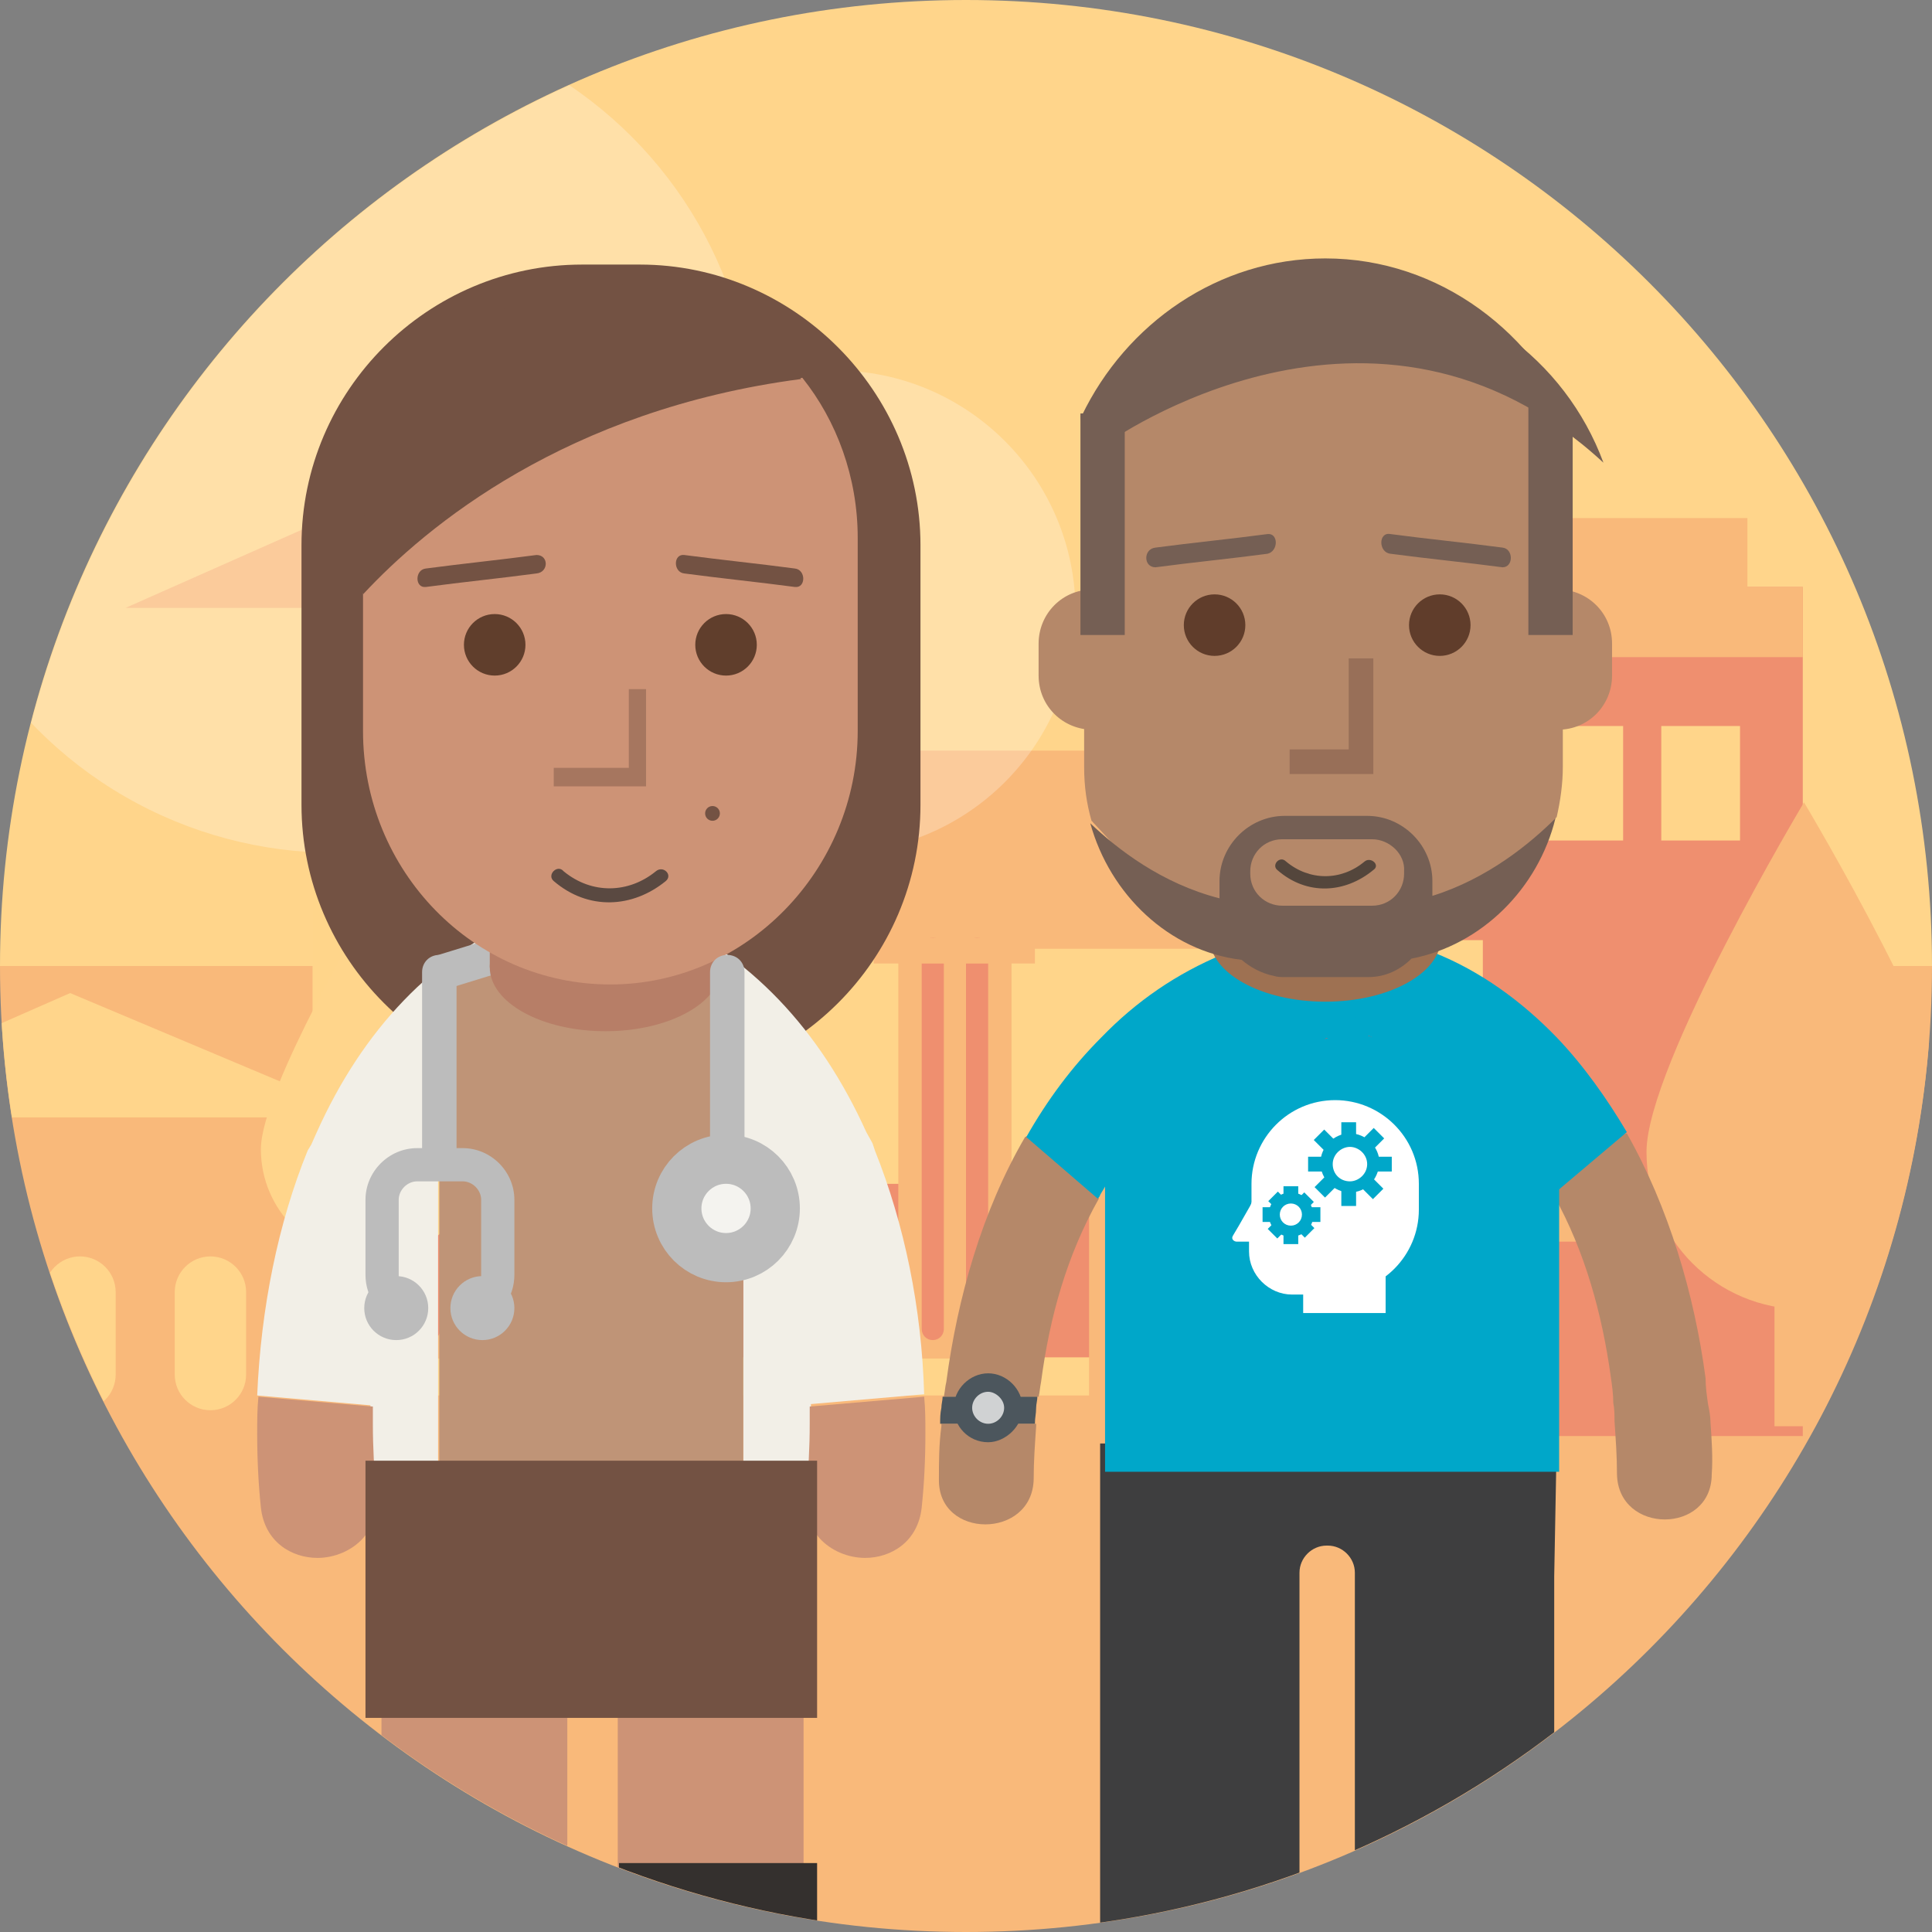 <?xml version="1.0" encoding="utf-8"?>
<!-- Generator: Adobe Illustrator 19.2.0, SVG Export Plug-In . SVG Version: 6.00 Build 0)  -->
<svg version="1.1" id="Layer_1" xmlns="http://www.w3.org/2000/svg" xmlns:xlink="http://www.w3.org/1999/xlink" x="0px" y="0px"
	 width="157px" height="157px" viewBox="0 0 157 157" style="enable-background:new 0 0 157 157;" xml:space="preserve">
<rect x="0" y="0" width="157" height="157" fill="#808080" stroke="none"/>
<style type="text/css">
	.st0{fill:#FFD58B;}
	.st1{fill:#F9B97A;}
	.st2{clip-path:url(#SVGID_2_);fill:#EF8F6F;}
	.st3{clip-path:url(#SVGID_4_);fill:#EF8F6F;}
	.st4{clip-path:url(#SVGID_6_);fill:#F9B97A;}
	.st5{clip-path:url(#SVGID_8_);fill:#FFD58A;}
	.st6{clip-path:url(#SVGID_10_);fill:#FFD58A;}
	.st7{clip-path:url(#SVGID_12_);fill:#FFD58A;}
	.st8{clip-path:url(#SVGID_14_);fill:#F9B97A;}
	.st9{clip-path:url(#SVGID_16_);fill:#F9B97A;}
	.st10{clip-path:url(#SVGID_18_);fill:#F9B97A;}
	.st11{clip-path:url(#SVGID_20_);fill:#FFD58A;}
	.st12{clip-path:url(#SVGID_24_);fill:#F9B97A;}
	.st13{clip-path:url(#SVGID_26_);fill:#F9B97A;}
	.st14{clip-path:url(#SVGID_28_);fill:#EF8F6F;}
	.st15{clip-path:url(#SVGID_30_);fill:#F9B97A;}
	.st16{clip-path:url(#SVGID_32_);}
	.st17{fill:#EF8F6F;}
	.st18{clip-path:url(#SVGID_34_);fill:#F9B97A;}
	.st19{clip-path:url(#SVGID_36_);}
	.st20{clip-path:url(#SVGID_38_);fill:#F9B97A;}
	.st21{clip-path:url(#SVGID_40_);fill:#F9B97A;}
	.st22{clip-path:url(#SVGID_42_);}
	.st23{clip-path:url(#SVGID_44_);fill:#F9B97A;}
	.st24{clip-path:url(#SVGID_46_);fill:#F9B97A;}
	.st25{clip-path:url(#SVGID_48_);fill:#FFD58B;}
	.st26{clip-path:url(#SVGID_50_);fill:#FFD58B;}
	.st27{clip-path:url(#SVGID_52_);fill:#FFD58B;}
	.st28{clip-path:url(#SVGID_54_);}
	.st29{clip-path:url(#SVGID_56_);fill:#FFD58B;}
	.st30{clip-path:url(#SVGID_58_);fill:#F9B97A;}
	.st31{clip-path:url(#SVGID_60_);}
	.st32{opacity:0.25;clip-path:url(#SVGID_62_);}
	.st33{fill:#FFFFFF;}
	.st34{opacity:0.25;clip-path:url(#SVGID_64_);fill:#216CAA;enable-background:new    ;}
	.st35{clip-path:url(#SVGID_66_);fill:#735243;}
	.st36{clip-path:url(#SVGID_68_);}
	.st37{fill:#F2EFE7;}
	.st38{fill:#CD9376;}
	.st39{clip-path:url(#SVGID_70_);fill:#BF9477;}
	.st40{clip-path:url(#SVGID_72_);fill:#BCBCBC;}
	.st41{clip-path:url(#SVGID_74_);}
	.st42{clip-path:url(#SVGID_76_);}
	.st43{fill:#34302E;}
	.st44{clip-path:url(#SVGID_78_);}
	.st45{clip-path:url(#SVGID_80_);fill:#735243;}
	.st46{clip-path:url(#SVGID_82_);}
	.st47{fill:#B77E67;}
	.st48{clip-path:url(#SVGID_84_);}
	.st49{fill:#E1865C;}
	.st50{clip-path:url(#SVGID_86_);}
	.st51{fill:#735243;}
	.st52{fill:#603E2C;}
	.st53{opacity:0.75;}
	.st54{fill:#34302F;}
	.st55{opacity:0.44;}
	.st56{clip-path:url(#SVGID_88_);fill:#F4F3EF;stroke:#BCBCBC;stroke-width:4;stroke-miterlimit:10;}
	.st57{clip-path:url(#SVGID_90_);fill:#BCBCBC;}
	.st58{clip-path:url(#SVGID_92_);}
	.st59{fill:#BCBCBC;}
	.st60{clip-path:url(#SVGID_94_);fill:#BCBCBC;}
	.st61{clip-path:url(#SVGID_96_);}
	.st62{fill:#B58869;}
	.st63{fill:#3E3E3F;}
	.st64{fill:#F1E8E5;}
	.st65{fill:#DFD0CC;}
	.st66{fill:#00A7C9;}
	.st67{fill:#4C565D;}
	.st68{fill:#D0D2D3;}
	.st69{fill:#B16871;}
	.st70{fill:#9E7152;}
	.st71{fill:#603D2B;}
	.st72{fill:#755F54;}
	.st73{opacity:0.44;fill:none;stroke:#725142;stroke-width:2;stroke-miterlimit:10;enable-background:new    ;}
	.st74{fill:#C6A48B;}
</style>
<g>
	<g>
		<g>
			<path class="st0" d="M78.5,0C121.9,0,157,35.1,157,78.5H0C0,35.1,35.1,0,78.5,0z"/>
			<path class="st1" d="M78.5,157C35.1,157,0,121.9,0,78.5h157C157,121.9,121.9,157,78.5,157z"/>
		</g>
		<g>
			<g>
				<g>
					<defs>
						<circle id="SVGID_1_" cx="-123.9" cy="90.4" r="78.5"/>
					</defs>
					<clipPath id="SVGID_2_">
						<use xlink:href="#SVGID_1_"  style="overflow:visible;"/>
					</clipPath>
					<rect x="-28.1" y="72.7" class="st2" width="10.8" height="23.6"/>
				</g>
			</g>
			<g>
				<g>
					<defs>
						<circle id="SVGID_3_" cx="168" cy="86" r="78.5"/>
					</defs>
					<clipPath id="SVGID_4_">
						<use xlink:href="#SVGID_3_"  style="overflow:visible;"/>
					</clipPath>
					<rect x="99.9" y="47.7" class="st3" width="46.6" height="69"/>
				</g>
			</g>
			<g>
				<g>
					<defs>
						<circle id="SVGID_5_" cx="168" cy="22.7" r="78.5"/>
					</defs>
					<clipPath id="SVGID_6_">
						<use xlink:href="#SVGID_5_"  style="overflow:visible;"/>
					</clipPath>
					<rect x="99.9" y="47.7" class="st4" width="46.6" height="5.7"/>
				</g>
			</g>
			<g>
				<g>
					<defs>
						<circle id="SVGID_7_" cx="198" cy="48.8" r="78.5"/>
					</defs>
					<clipPath id="SVGID_8_">
						<use xlink:href="#SVGID_7_"  style="overflow:visible;"/>
					</clipPath>
					<rect x="135" y="59" class="st5" width="6.4" height="9.3"/>
				</g>
			</g>
			<g>
				<g>
					<defs>
						<circle id="SVGID_9_" cx="178.9" cy="48.8" r="78.5"/>
					</defs>
					<clipPath id="SVGID_10_">
						<use xlink:href="#SVGID_9_"  style="overflow:visible;"/>
					</clipPath>
					<rect x="125.5" y="59" class="st6" width="6.4" height="9.3"/>
				</g>
			</g>
			<g>
				<g>
					<defs>
						<circle id="SVGID_11_" cx="156.1" cy="83.5" r="78.5"/>
					</defs>
					<clipPath id="SVGID_12_">
						<use xlink:href="#SVGID_11_"  style="overflow:visible;"/>
					</clipPath>
					<rect x="114.1" y="76.4" class="st7" width="6.4" height="9.3"/>
				</g>
			</g>
			<g>
				<g>
					<defs>
						<circle id="SVGID_13_" cx="137" cy="83.5" r="78.5"/>
					</defs>
					<clipPath id="SVGID_14_">
						<use xlink:href="#SVGID_13_"  style="overflow:visible;"/>
					</clipPath>
					<rect x="104.6" y="76.4" class="st8" width="6.4" height="9.3"/>
				</g>
			</g>
			<g>
				<g>
					<defs>
						<circle id="SVGID_15_" cx="178.9" cy="114" r="78.5"/>
					</defs>
					<clipPath id="SVGID_16_">
						<use xlink:href="#SVGID_15_"  style="overflow:visible;"/>
					</clipPath>
					<rect x="125.5" y="91.6" class="st9" width="6.4" height="9.3"/>
				</g>
			</g>
			<g>
				<g>
					<defs>
						<circle id="SVGID_17_" cx="168" cy="11.4" r="78.5"/>
					</defs>
					<clipPath id="SVGID_18_">
						<use xlink:href="#SVGID_17_"  style="overflow:visible;"/>
					</clipPath>
					<rect x="104.6" y="42.1" class="st10" width="37.4" height="5.7"/>
				</g>
			</g>
			<g>
				<g>
					<defs>
						<circle id="SVGID_19_" cx="48.1" cy="106.9" r="78.5"/>
					</defs>
					<clipPath id="SVGID_20_">
						<use xlink:href="#SVGID_19_"  style="overflow:visible;"/>
					</clipPath>
					<rect x="25.4" y="72.1" class="st11" width="75.8" height="41.3"/>
				</g>
			</g>
			<g>
				<g>
					<defs>
						<circle id="SVGID_21_" cx="-34.7" cy="121.2" r="78.5"/>
					</defs>
					<clipPath id="SVGID_22_">
						<use xlink:href="#SVGID_21_"  style="overflow:visible;"/>
					</clipPath>
				</g>
			</g>
			<g>
				<g>
					<defs>
						<circle id="SVGID_23_" cx="52.9" cy="65.3" r="78.5"/>
					</defs>
					<clipPath id="SVGID_24_">
						<use xlink:href="#SVGID_23_"  style="overflow:visible;"/>
					</clipPath>
					<rect x="30.2" y="66.6" class="st12" width="71.1" height="10.5"/>
				</g>
			</g>
			<g>
				<g>
					<defs>
						<circle id="SVGID_25_" cx="51.9" cy="49.2" r="78.5"/>
					</defs>
					<clipPath id="SVGID_26_">
						<use xlink:href="#SVGID_25_"  style="overflow:visible;"/>
					</clipPath>
					<rect x="34.8" y="61" class="st13" width="60.9" height="5.7"/>
				</g>
			</g>
			<g>
				<g>
					<defs>
						<circle id="SVGID_27_" cx="63.5" cy="128.1" r="78.5"/>
					</defs>
					<clipPath id="SVGID_28_">
						<use xlink:href="#SVGID_27_"  style="overflow:visible;"/>
					</clipPath>
					<rect x="34" y="96.2" class="st14" width="74" height="14.1"/>
				</g>
			</g>
			<g>
				<g>
					<defs>
						<circle id="SVGID_29_" cx="-5.1" cy="103.9" r="78.5"/>
					</defs>
					<clipPath id="SVGID_30_">
						<use xlink:href="#SVGID_29_"  style="overflow:visible;"/>
					</clipPath>
					<rect x="32.1" y="72.1" class="st15" width="9.2" height="38.3"/>
				</g>
			</g>
			<g>
				<g>
					<defs>
						<circle id="SVGID_31_" cx="78.5" cy="78.5" r="78.5"/>
					</defs>
					<clipPath id="SVGID_32_">
						<use xlink:href="#SVGID_31_"  style="overflow:visible;"/>
					</clipPath>
					<g class="st16">
						<path class="st17" d="M34.9,108.9L34.9,108.9c-0.5,0-0.9-0.4-0.9-0.9V77.1c0-0.5,0.4-0.9,0.9-0.9l0,0c0.5,0,0.9,0.4,0.9,0.9
							V108C35.8,108.5,35.4,108.9,34.9,108.9z"/>
						<path class="st17" d="M38.5,108.9L38.5,108.9c-0.5,0-0.9-0.4-0.9-0.9V77.1c0-0.5,0.4-0.9,0.9-0.9l0,0c0.5,0,0.9,0.4,0.9,0.9
							V108C39.4,108.5,39,108.9,38.5,108.9z"/>
					</g>
				</g>
			</g>
			<g>
				<g>
					<defs>
						<circle id="SVGID_33_" cx="-5.1" cy="76" r="78.5"/>
					</defs>
					<clipPath id="SVGID_34_">
						<use xlink:href="#SVGID_33_"  style="overflow:visible;"/>
					</clipPath>
					<rect x="30.2" y="76.2" class="st18" width="13.1" height="2.1"/>
				</g>
			</g>
			<g>
				<g>
					<defs>
						<circle id="SVGID_35_" cx="78.5" cy="78.5" r="78.5"/>
					</defs>
					<clipPath id="SVGID_36_">
						<use xlink:href="#SVGID_35_"  style="overflow:visible;"/>
					</clipPath>
					<g class="st19">
						<path class="st17" d="M55.5,108.9L55.5,108.9c-0.5,0-0.9-0.4-0.9-0.9V77.1c0-0.5,0.4-0.9,0.9-0.9l0,0c0.5,0,0.9,0.4,0.9,0.9
							V108C56.4,108.5,56,108.9,55.5,108.9z"/>
						<path class="st17" d="M59.1,108.9L59.1,108.9c-0.5,0-0.9-0.4-0.9-0.9V77.1c0-0.5,0.4-0.9,0.9-0.9l0,0c0.5,0,0.9,0.4,0.9,0.9
							V108C60,108.5,59.6,108.9,59.1,108.9z"/>
					</g>
				</g>
			</g>
			<g>
				<g>
					<defs>
						<circle id="SVGID_37_" cx="36.1" cy="76" r="78.5"/>
					</defs>
					<clipPath id="SVGID_38_">
						<use xlink:href="#SVGID_37_"  style="overflow:visible;"/>
					</clipPath>
					<rect x="50.8" y="76.2" class="st20" width="13.1" height="2.1"/>
				</g>
			</g>
			<g>
				<g>
					<defs>
						<circle id="SVGID_39_" cx="76.7" cy="103.9" r="78.5"/>
					</defs>
					<clipPath id="SVGID_40_">
						<use xlink:href="#SVGID_39_"  style="overflow:visible;"/>
					</clipPath>
					<rect x="73" y="72.1" class="st21" width="9.2" height="38.3"/>
				</g>
			</g>
			<g>
				<g>
					<defs>
						<circle id="SVGID_41_" cx="78.5" cy="78.5" r="78.5"/>
					</defs>
					<clipPath id="SVGID_42_">
						<use xlink:href="#SVGID_41_"  style="overflow:visible;"/>
					</clipPath>
					<g class="st22">
						<path class="st17" d="M75.8,108.9L75.8,108.9c-0.5,0-0.9-0.4-0.9-0.9V77.1c0-0.5,0.4-0.9,0.9-0.9l0,0c0.5,0,0.9,0.4,0.9,0.9
							V108C76.7,108.5,76.3,108.9,75.8,108.9z"/>
						<path class="st17" d="M79.4,108.9L79.4,108.9c-0.5,0-0.9-0.4-0.9-0.9V77.1c0-0.5,0.4-0.9,0.9-0.9l0,0c0.5,0,0.9,0.4,0.9,0.9
							V108C80.3,108.5,79.9,108.9,79.4,108.9z"/>
					</g>
				</g>
			</g>
			<g>
				<g>
					<defs>
						<circle id="SVGID_43_" cx="76.7" cy="76" r="78.5"/>
					</defs>
					<clipPath id="SVGID_44_">
						<use xlink:href="#SVGID_43_"  style="overflow:visible;"/>
					</clipPath>
					<rect x="71" y="76.2" class="st23" width="13.1" height="2.1"/>
				</g>
			</g>
			<g>
				<g>
					<defs>
						<circle id="SVGID_45_" cx="78.5" cy="78.5" r="78.5"/>
					</defs>
					<clipPath id="SVGID_46_">
						<use xlink:href="#SVGID_45_"  style="overflow:visible;"/>
					</clipPath>
					<path class="st24" d="M91.4,116.7L91.4,116.7c1.6,0,2.9-1.3,2.9-2.9V93.1c0-1.6-1.3-2.9-2.9-2.9l0,0c-1.6,0-2.9,1.3-2.9,2.9
						v20.7C88.5,115.3,89.8,116.7,91.4,116.7z"/>
				</g>
			</g>
			<g>
				<g>
					<defs>
						<circle id="SVGID_47_" cx="78.5" cy="78.5" r="78.5"/>
					</defs>
					<clipPath id="SVGID_48_">
						<use xlink:href="#SVGID_47_"  style="overflow:visible;"/>
					</clipPath>
					<path class="st25" d="M17.1,114.6L17.1,114.6c1.6,0,2.9-1.3,2.9-2.9V105c0-1.6-1.3-2.9-2.9-2.9l0,0c-1.6,0-2.9,1.3-2.9,2.9v6.7
						C14.2,113.3,15.5,114.6,17.1,114.6z"/>
				</g>
			</g>
			<g>
				<g>
					<defs>
						<circle id="SVGID_49_" cx="78.5" cy="78.5" r="78.5"/>
					</defs>
					<clipPath id="SVGID_50_">
						<use xlink:href="#SVGID_49_"  style="overflow:visible;"/>
					</clipPath>
					<path class="st26" d="M6.5,114.6L6.5,114.6c1.6,0,2.9-1.3,2.9-2.9V105c0-1.6-1.3-2.9-2.9-2.9l0,0c-1.6,0-2.9,1.3-2.9,2.9v6.7
						C3.6,113.3,4.9,114.6,6.5,114.6z"/>
				</g>
			</g>
			<g>
				<g>
					<defs>
						<circle id="SVGID_51_" cx="78.5" cy="78.5" r="78.5"/>
					</defs>
					<clipPath id="SVGID_52_">
						<use xlink:href="#SVGID_51_"  style="overflow:visible;"/>
					</clipPath>
					<path class="st27" d="M-3.5,114.6L-3.5,114.6c1.6,0,2.9-1.3,2.9-2.9V105c0-1.6-1.3-2.9-2.9-2.9l0,0c-1.6,0-2.9,1.3-2.9,2.9v6.7
						C-6.4,113.3-5.1,114.6-3.5,114.6z"/>
				</g>
			</g>
			<g>
				<g>
					<defs>
						<circle id="SVGID_53_" cx="78.5" cy="78.5" r="78.5"/>
					</defs>
					<clipPath id="SVGID_54_">
						<use xlink:href="#SVGID_53_"  style="overflow:visible;"/>
					</clipPath>
					<g class="st28">
						<path class="st1" d="M146.6,65.2c0,0,12.8,21.4,12.8,28.4c0,7.1-5.7,12.8-12.8,12.8s-12.8-5.7-12.8-12.8
							C133.8,86.6,146.6,65.2,146.6,65.2z"/>
						<rect x="144.2" y="95" class="st1" width="4.5" height="20.9"/>
					</g>
				</g>
			</g>
			<g>
				<g>
					<defs>
						<circle id="SVGID_55_" cx="78.5" cy="78.5" r="78.5"/>
					</defs>
					<clipPath id="SVGID_56_">
						<use xlink:href="#SVGID_55_"  style="overflow:visible;"/>
					</clipPath>
					<polygon class="st29" points="29.7,90.8 5.7,80.7 -17.3,90.8 					"/>
				</g>
			</g>
			<g>
				<g>
					<defs>
						<circle id="SVGID_57_" cx="78.5" cy="78.5" r="78.5"/>
					</defs>
					<clipPath id="SVGID_58_">
						<use xlink:href="#SVGID_57_"  style="overflow:visible;"/>
					</clipPath>
					<polygon class="st30" points="49.8,49.4 29.6,40.8 10.2,49.4 					"/>
				</g>
			</g>
			<g>
				<g>
					<defs>
						<circle id="SVGID_59_" cx="78.5" cy="78.5" r="78.5"/>
					</defs>
					<clipPath id="SVGID_60_">
						<use xlink:href="#SVGID_59_"  style="overflow:visible;"/>
					</clipPath>
					<g class="st31">
						<path class="st0" d="M30.1,73.6c0,0,8.9,14.9,8.9,19.8c0,4.9-4,8.9-8.9,8.9s-8.9-4-8.9-8.9C21.2,88.5,30.1,73.6,30.1,73.6z"/>
						<rect x="28.5" y="94.4" class="st0" width="3.1" height="14.6"/>
					</g>
				</g>
			</g>
		</g>
		<g>
			<g>
				<g>
					<defs>
						<circle id="SVGID_61_" cx="78.5" cy="78.5" r="78.5"/>
					</defs>
					<clipPath id="SVGID_62_">
						<use xlink:href="#SVGID_61_"  style="overflow:visible;"/>
					</clipPath>
					<g class="st32">
						<circle class="st33" cx="27.2" cy="35.2" r="34.1"/>
						<circle class="st33" cx="67.8" cy="49.7" r="19.6"/>
						<rect x="27.2" y="47.2" class="st33" width="37.1" height="22.1"/>
					</g>
				</g>
			</g>
		</g>
	</g>
	<g>
		<g>
			<g>
				<defs>
					<circle id="SVGID_63_" cx="78.5" cy="78.5" r="78.5"/>
				</defs>
				<clipPath id="SVGID_64_">
					<use xlink:href="#SVGID_63_"  style="overflow:visible;"/>
				</clipPath>
				<path class="st34" d="M104,161.8c-9.3,0-17.8,0.6-24.2,1.7c-5.2-2.5-18.5-4.2-34-4.2c-20.1,0-36.4,2.9-36.4,6.6
					s16.3,6.6,36.4,6.6c9.3,0,17.8-0.6,24.2-1.7c5.2,2.5,18.5,4.2,34,4.2c20.1,0,36.4-2.9,36.4-6.6S124.1,161.8,104,161.8z"/>
			</g>
		</g>
		<g>
			<g>
				<defs>
					<circle id="SVGID_65_" cx="78.5" cy="78.5" r="78.5"/>
				</defs>
				<clipPath id="SVGID_66_">
					<use xlink:href="#SVGID_65_"  style="overflow:visible;"/>
				</clipPath>
				<path class="st35" d="M52,21.5h-4.7c-12.5,0-22.8,10.2-22.8,22.8v21.1c0,12.5,10.2,22.8,22.8,22.8H52
					c12.5,0,22.8-10.2,22.8-22.8V44.3C74.8,31.8,64.5,21.5,52,21.5z"/>
			</g>
		</g>
		<g>
			<g>
				<defs>
					<circle id="SVGID_67_" cx="78.5" cy="78.5" r="78.5"/>
				</defs>
				<clipPath id="SVGID_68_">
					<use xlink:href="#SVGID_67_"  style="overflow:visible;"/>
				</clipPath>
				<g class="st36">
					<path class="st37" d="M49,79.9c0.2-0.8,0.1-1.6-0.1-2.4c-0.6-2.3-2.6-3.8-4.8-3.5c-0.5,0.1-1,0.2-1.4,0.4
						c-7.5,3.3-13.2,9.2-17,17.7l0,0L25.3,93l0,0L25,93.5l0,0c-2.4,5.9-3.8,12.8-4.1,19.9l9.2,0.8v5.3v2.9h5.5v-2.9V93.4
						c0.6-1,1.3-2,2-2.9c1.7-2.2,3.7-4.1,6.1-5.8c0.2-0.1,0.6-0.4,1-0.7c0.5-0.3,0.7-0.5,0.8-0.5c0.2-0.1,0.4-0.2,0.6-0.3
						c1.4-0.6,2.2-1.7,2.6-2.8l0.9-0.8L49,79.9z"/>
					<path class="st37" d="M71.1,93.5L71.1,93.5l-0.2-0.6l0,0L70.4,92l0,0c-3.8-8.4-9.5-14.4-17-17.7c-0.5-0.2-1-0.3-1.4-0.4
						c-2.2-0.2-4.1,1.2-4.8,3.5C47,78.1,47,79,47.1,79.8l-0.7-0.4l0.9,0.8c0.4,1.1,1.2,2.2,2.6,2.8c0.2,0.1,0.4,0.2,0.6,0.3
						c0.1,0.1,0.3,0.2,0.8,0.5c0.4,0.3,0.9,0.5,1,0.7c2.4,1.7,4.4,3.7,6.1,5.8c0.7,0.9,1.4,1.9,2,2.9v29.1h5.5v-8.2l9.2-0.8
						C74.9,106.3,73.5,99.5,71.1,93.5z"/>
					<path class="st38" d="M75.2,116.5c0,2.1-0.1,4.1-0.3,6c-0.3,2.8-2.5,4.1-4.6,4.1c-1.4,0-2.8-0.6-3.7-1.6
						c-0.8-0.9-1.2-2.2-1.1-3.5c0.2-2,0.3-3.9,0.3-5.8c0-0.5,0-0.9,0-1.4l9.3-0.8C75.2,114.5,75.2,115.5,75.2,116.5z"/>
					<path class="st38" d="M20.9,116.5c0,2.1,0.1,4.1,0.3,6c0.3,2.8,2.5,4.1,4.6,4.1c1.4,0,2.8-0.6,3.7-1.6c0.8-0.9,1.2-2.2,1.1-3.5
						c-0.2-2-0.3-3.9-0.3-5.8c0-0.5,0-0.9,0-1.4l-9.3-0.8C20.9,114.5,20.9,115.5,20.9,116.5z"/>
				</g>
			</g>
		</g>
		<g>
			<g>
				<defs>
					<circle id="SVGID_69_" cx="78.5" cy="78.5" r="78.5"/>
				</defs>
				<clipPath id="SVGID_70_">
					<use xlink:href="#SVGID_69_"  style="overflow:visible;"/>
				</clipPath>
				<path class="st39" d="M53.6,78.2H42.5c-2.5,0-4.8,1-6.8,2.6v38.7h24.7V80.9C58.4,79.2,56.1,78.2,53.6,78.2z"/>
			</g>
		</g>
		<g>
			<g>
				<defs>
					<circle id="SVGID_71_" cx="78.5" cy="78.5" r="78.5"/>
				</defs>
				<clipPath id="SVGID_72_">
					<use xlink:href="#SVGID_71_"  style="overflow:visible;"/>
				</clipPath>
				<path class="st40" d="M41,77.4L41,77.4c0.2,0.8-0.2,1.6-0.9,1.8l-3.9,1.2c-0.8,0.2-1.6-0.2-1.8-0.9l0,0
					c-0.2-0.8,0.2-1.6,0.9-1.8l3.9-1.2C39.9,76.2,40.7,76.6,41,77.4z"/>
			</g>
		</g>
		<g>
			<g>
				<defs>
					<circle id="SVGID_73_" cx="78.5" cy="78.5" r="78.5"/>
				</defs>
				<clipPath id="SVGID_74_">
					<use xlink:href="#SVGID_73_"  style="overflow:visible;"/>
				</clipPath>
				<g class="st41">
					<g>
						<path class="st38" d="M31,128.3v10v0.2v13.8h8.7h6.4V138c0-1.1,0.9-2,2-2h0.1c1.1,0,2,0.9,2,2v14.2h15.1v-13.8v-0.2v-10H31
							V128.3z"/>
					</g>
				</g>
			</g>
		</g>
		<g>
			<g>
				<defs>
					<circle id="SVGID_75_" cx="78.5" cy="78.5" r="78.5"/>
				</defs>
				<clipPath id="SVGID_76_">
					<use xlink:href="#SVGID_75_"  style="overflow:visible;"/>
				</clipPath>
				<g class="st42">
					<path class="st43" d="M30.1,159c-4.4,2.1-7.1,4.8-7.2,4.9h-0.1l0.1,1.6l16.3-1.4v1.3h6.9v-1.9v-0.1v-1.1v-0.5v-2v-3.5v-4.9h-16
						C30.1,151.4,30.1,159,30.1,159z"/>
				</g>
			</g>
		</g>
		<g>
			<g>
				<defs>
					<circle id="SVGID_77_" cx="78.5" cy="78.5" r="78.5"/>
				</defs>
				<clipPath id="SVGID_78_">
					<use xlink:href="#SVGID_77_"  style="overflow:visible;"/>
				</clipPath>
				<g class="st44">
					<path class="st43" d="M73.6,163.8c-0.1-0.1-2.8-2.8-7.2-4.9v-7.5H50.3v4.9v3.5v2v0.5v1.1v0.1v1.9h6.9V164l16.3,1.4L73.6,163.8
						L73.6,163.8z"/>
				</g>
			</g>
		</g>
		<g>
			<g>
				<defs>
					<circle id="SVGID_79_" cx="78.5" cy="78.5" r="78.5"/>
				</defs>
				<clipPath id="SVGID_80_">
					<use xlink:href="#SVGID_79_"  style="overflow:visible;"/>
				</clipPath>
				<rect x="29.7" y="118.7" class="st45" width="36.7" height="20.9"/>
			</g>
		</g>
		<g>
			<g>
				<defs>
					<circle id="SVGID_81_" cx="78.5" cy="78.5" r="78.5"/>
				</defs>
				<clipPath id="SVGID_82_">
					<use xlink:href="#SVGID_81_"  style="overflow:visible;"/>
				</clipPath>
				<g class="st46">
					<g>
						<ellipse class="st47" cx="49.2" cy="78.6" rx="9.4" ry="5.2"/>
					</g>
					<rect x="39.8" y="65.3" class="st47" width="18.8" height="13.3"/>
				</g>
			</g>
		</g>
		<g>
			<g>
				<defs>
					<circle id="SVGID_83_" cx="78.5" cy="78.5" r="78.5"/>
				</defs>
				<clipPath id="SVGID_84_">
					<use xlink:href="#SVGID_83_"  style="overflow:visible;"/>
				</clipPath>
				<g class="st48">
					<path class="st49" d="M48.8,76.7c0.1-0.1,0.2-0.1,0.3-0.1C49.1,76.5,49,76.6,48.8,76.7z"/>
				</g>
			</g>
		</g>
		<g>
			<g>
				<defs>
					<circle id="SVGID_85_" cx="78.5" cy="78.5" r="78.5"/>
				</defs>
				<clipPath id="SVGID_86_">
					<use xlink:href="#SVGID_85_"  style="overflow:visible;"/>
				</clipPath>
				<g class="st50">
					<g>
						<path class="st38" d="M29.5,48.2v11.2c0,11.4,9,20.6,20.1,20.6c11,0,20.1-9.3,20.1-20.6V43.7c0-4.9-1.7-9.5-4.5-13
							C46,33.2,34.6,42.8,29.5,48.2z"/>
						<path class="st51" d="M49.6,23.1c-11,0-20.1,9.3-20.1,20.6v2.8v1.8c5.1-5.5,16.5-15,35.6-17.5c-0.3-0.4-0.6-0.8-0.9-1.1
							C60.5,25.6,55.4,23.1,49.6,23.1z"/>
					</g>
					<g>
						<circle class="st52" cx="40.2" cy="52.4" r="2.5"/>
					</g>
					<g>
						<g>
							<path class="st51" d="M43.6,45.1c-3,0.4-6,0.7-9,1.1c-0.9,0.1-0.9,1.6,0,1.5c3-0.4,6-0.7,9-1.1
								C44.6,46.5,44.6,45.1,43.6,45.1z"/>
						</g>
					</g>
					<g>
						<circle class="st52" cx="59" cy="52.4" r="2.5"/>
					</g>
					<g>
						<g>
							<path class="st51" d="M64.6,46.2c-3-0.4-6-0.7-9-1.1c-0.9-0.1-0.9,1.4,0,1.5c3,0.4,6,0.7,9,1.1
								C65.5,47.8,65.5,46.3,64.6,46.2z"/>
						</g>
					</g>
					<g class="st53">
						<g>
							<g>
								<path class="st54" d="M45,71.6c2.8,2.4,6.4,2.2,9.1,0c0.6-0.5-0.2-1.3-0.8-0.8c-2.2,1.8-5.2,1.9-7.5,0
									C45.3,70.2,44.4,71.1,45,71.6L45,71.6z"/>
							</g>
						</g>
					</g>
					<g class="st55">
						<polygon class="st51" points="52.5,63.9 45,63.9 45,62.4 51.1,62.4 51.1,56 52.5,56 						"/>
					</g>
					<circle class="st51" cx="57.9" cy="66.1" r="0.6"/>
				</g>
			</g>
		</g>
		<g>
			<g>
				<defs>
					<circle id="SVGID_87_" cx="78.5" cy="78.5" r="78.5"/>
				</defs>
				<clipPath id="SVGID_88_">
					<use xlink:href="#SVGID_87_"  style="overflow:visible;"/>
				</clipPath>
				<circle class="st56" cx="59" cy="98.2" r="4"/>
			</g>
		</g>
		<g>
			<g>
				<defs>
					<circle id="SVGID_89_" cx="78.5" cy="78.5" r="78.5"/>
				</defs>
				<clipPath id="SVGID_90_">
					<use xlink:href="#SVGID_89_"  style="overflow:visible;"/>
				</clipPath>
				<path class="st57" d="M59.1,95.6L59.1,95.6c-0.8,0-1.4-0.6-1.4-1.4V79c0-0.8,0.6-1.4,1.4-1.4l0,0c0.8,0,1.4,0.6,1.4,1.4v15.1
					C60.5,94.9,59.9,95.6,59.1,95.6z"/>
			</g>
		</g>
		<g>
			<g>
				<defs>
					<circle id="SVGID_91_" cx="78.5" cy="78.5" r="78.5"/>
				</defs>
				<clipPath id="SVGID_92_">
					<use xlink:href="#SVGID_91_"  style="overflow:visible;"/>
				</clipPath>
				<g class="st58">
					<g>
						<path class="st59" d="M37.6,93.3h-3.7c-2.3,0-4.2,1.9-4.2,4.2v6.1c0,1.8,1.1,3.3,2.7,3.9v-3.9v-1.5v-4.6
							c0-0.8,0.7-1.5,1.5-1.5h3.7c0.8,0,1.5,0.7,1.5,1.5v4.6v1.5v3.9c1.6-0.6,2.7-2.1,2.7-3.9v-6.1C41.8,95.2,39.9,93.3,37.6,93.3z"
							/>
					</g>
					<circle class="st59" cx="32.2" cy="106.3" r="2.6"/>
					<circle class="st59" cx="39.2" cy="106.3" r="2.6"/>
				</g>
			</g>
		</g>
		<g>
			<g>
				<defs>
					<circle id="SVGID_93_" cx="78.5" cy="78.5" r="78.5"/>
				</defs>
				<clipPath id="SVGID_94_">
					<use xlink:href="#SVGID_93_"  style="overflow:visible;"/>
				</clipPath>
				<path class="st60" d="M35.7,95.6L35.7,95.6c-0.8,0-1.4-0.6-1.4-1.4V79c0-0.8,0.6-1.4,1.4-1.4l0,0c0.8,0,1.4,0.6,1.4,1.4v15.1
					C37.1,94.9,36.5,95.6,35.7,95.6z"/>
			</g>
		</g>
		<g>
			<g>
				<defs>
					<circle id="SVGID_95_" cx="78.5" cy="78.5" r="78.5"/>
				</defs>
				<clipPath id="SVGID_96_">
					<use xlink:href="#SVGID_95_"  style="overflow:visible;"/>
				</clipPath>
				<g class="st61">
					<g>
						<path class="st62" d="M86.8,90.9l-3.5,1.5c-3.5,6-5.5,13.1-6.4,19.9c-0.1,0.4-0.1,0.7-0.2,1.2h7.7c0.1-0.4,0.1-0.7,0.2-1.2
							c0.7-5.3,2.1-10.3,4.7-14.9L86.8,90.9z"/>
						<path class="st62" d="M139,115.6c0-0.5-0.1-1-0.2-1.5c-0.1-0.7-0.2-1.4-0.2-2.1c-0.9-6.8-3-13.9-6.4-19.9l-6.7,1.8l0.7,3.1
							h0.1v0.2c2.5,4.5,3.9,9.6,4.6,14.7c0.1,0.7,0.2,1.4,0.2,2.1c0.1,0.5,0.1,1,0.1,1.5c0.1,1.5,0.2,2.8,0.2,4.3
							c0.1,4.9,7.7,4.9,7.7,0C139.2,118.5,139.1,117,139,115.6z"/>
						<path class="st63" d="M126.5,117.3h-10.2H99.4h-10v5.2v5.6v0.2v7v23.1h9.4h6.8v-23.1v-7.5c0-1.2,1-2.2,2.2-2.2h0.1
							c1.2,0,2.2,1,2.2,2.2v7.5v23.1h16.2v-23.1v-7v-0.2L126.5,117.3L126.5,117.3z"/>
						<g>
							<g>
								<g>
									<path class="st64" d="M105.7,162.9c0-0.1,0-0.2,0-0.2l0,0v-5.2h-5.9h-3h-9.6c-3.2,0-5.8,2.5-5.8,5.4c0,1.1,0.3,2,0.8,2.8
										h22.6C105.4,164.9,105.7,164,105.7,162.9z"/>
								</g>
								<g>
									<path class="st65" d="M87.1,168.3h12.7c2.1,0,4-1.1,4.9-2.6H82.1C83.1,167.3,84.9,168.3,87.1,168.3z"/>
								</g>
							</g>
							<g>
								<g>
									<path class="st64" d="M110.1,162.9c0-0.1,0-0.2,0-0.2l0,0v-5.2h5.8h3h9.6c3.2,0,5.8,2.5,5.8,5.4c0,1.1-0.3,2-0.8,2.8H111
										C110.5,164.9,110.1,164,110.1,162.9z"/>
								</g>
								<g>
									<path class="st65" d="M128.8,168.3H116c-2.1,0-4-1.1-4.9-2.6h22.6C132.7,167.3,130.8,168.3,128.8,168.3z"/>
								</g>
							</g>
						</g>
						<path class="st66" d="M126.5,93.6c-0.1-7.7-4.4-14-10-15.5c-0.8-0.2-1.7-0.4-2.6-0.4h-11.5c-0.9,0-1.8,0.2-2.6,0.4
							c-5.8,1.6-10,8-10,15.6v25.9h10h16.9h10l0,0V93.7C126.5,93.7,126.5,93.6,126.5,93.6z"/>
						<path class="st66" d="M101.6,76.8c-0.7,0.2-1.5,0.5-2.1,0.7c-3.9,1.6-7.2,3.9-10,6.8c-2.4,2.4-4.4,5.1-6.1,8.1l5.8,5
							c0.1-0.1,0.2-0.2,0.2-0.3c1.4-2.4,3-4.7,4.9-6.7c1.6-1.6,3.3-3,5.2-4.2c0.5-0.3,1-0.6,1.6-0.9c0.4-0.2,1.9-0.9,2-1
							c-0.1,0-0.2,0.1-0.3,0.1c0.2-0.1,0.3-0.2,0.3-0.1c0.2-0.1,0.5-0.2,0.7-0.2C108.3,82.6,106.3,75.2,101.6,76.8z"/>
						<path class="st62" d="M76.5,115.9c-0.2,1.5-0.2,2.9-0.2,4.3c-0.1,4.9,7.6,4.9,7.7,0c0-1.5,0.1-2.8,0.2-4.3c0-0.1,0-0.2,0-0.2
							h-7.7C76.5,115.7,76.5,115.8,76.5,115.9z"/>
						<path class="st67" d="M84.3,113.5h-7.7c0,0.3-0.1,0.6-0.1,0.9c-0.1,0.5-0.1,0.8-0.1,1.3h7.7c0-0.5,0.1-0.8,0.1-1.3
							C84.2,114.1,84.3,113.8,84.3,113.5z"/>
						<path class="st66" d="M126.5,84.3c-2.8-2.9-6.2-5.4-10-6.9c-0.7-0.3-1.6-0.6-2.5-0.9c-4.7-1.5-6.8,5.8-2.1,7.3
							c0.2,0.1,0.5,0.2,0.7,0.2c0,0,0.1,0,0.3,0.1c-0.1-0.1-0.2-0.1-0.3-0.1c0.1,0.1,1.6,0.7,2,1c0.6,0.3,1.2,0.7,1.7,1.1
							c1.7,1.2,3.5,2.5,4.9,4c2.1,2.1,3.7,4.5,5.1,6.9l0.1-0.1l5.8-4.9C130.6,89.3,128.7,86.6,126.5,84.3z"/>
						<g>
							<path class="st33" d="M105.9,100.9c-0.3,0-5.1,0-5.4,0c-0.2,0-0.5-0.2-0.3-0.5s2.5-4.3,2.6-4.7c0.2-0.2,0.5-0.2,0.6,0
								c0.2,0.2,2.6,4.4,2.6,4.7C106.3,100.6,106.1,100.9,105.9,100.9z"/>
						</g>
						<g>
							<path class="st33" d="M115.3,98.3c0,3.7-3,6.8-6.8,6.8l0,0c-3.7,0-6.8-3-6.8-6.8v-2.1c0-3.7,3-6.8,6.8-6.8l0,0
								c3.7,0,6.8,3,6.8,6.8V98.3z"/>
						</g>
						<g>
							<path class="st33" d="M111.1,101.7c0,1.9-1.6,3.5-3.5,3.5H105c-1.9,0-3.5-1.6-3.5-3.5v-2.8c0-1.9,1.6-3.5,3.5-3.5h2.6
								c1.9,0,3.5,1.6,3.5,3.5V101.7z"/>
						</g>
						<g>
							<rect x="105.9" y="103.1" class="st33" width="6.7" height="3.6"/>
						</g>
						<g>
							<g>
								<g>
									
										<rect x="104.4" y="96.6" transform="matrix(0.707 -0.707 0.707 0.707 -39.043 103.123)" class="st66" width="1.1" height="4.2"/>
								</g>
								<g>
									
										<rect x="102.8" y="98.2" transform="matrix(0.707 -0.707 0.707 0.707 -39.088 103.118)" class="st66" width="4.2" height="1.1"/>
								</g>
							</g>
							<g>
								<g>
									<rect x="102.6" y="98.1" class="st66" width="4.7" height="1.2"/>
								</g>
								<g>
									<rect x="104.3" y="96.4" class="st66" width="1.2" height="4.7"/>
								</g>
							</g>
							<g>
								<circle class="st33" cx="104.9" cy="98.7" r="1.4"/>
								<path class="st66" d="M104.9,100.5c-1,0-1.8-0.8-1.8-1.8s0.8-1.8,1.8-1.8s1.8,0.8,1.8,1.8
									C106.8,99.7,105.9,100.5,104.9,100.5z M104.9,97.8c-0.5,0-0.9,0.4-0.9,0.9s0.4,0.9,0.9,0.9s0.9-0.4,0.9-0.9
									C105.8,98.2,105.4,97.8,104.9,97.8z"/>
							</g>
						</g>
						<g>
							<g>
								
									<rect x="106.3" y="93.9" transform="matrix(0.707 -0.707 0.707 0.707 -34.715 105.236)" class="st66" width="6.8" height="1.2"/>
							</g>
							<g>
								
									<rect x="109" y="91.2" transform="matrix(0.707 -0.707 0.707 0.707 -34.781 105.224)" class="st66" width="1.2" height="6.8"/>
							</g>
						</g>
						<g>
							<g>
								<rect x="109" y="91.2" class="st66" width="1.2" height="6.8"/>
							</g>
							<g>
								<rect x="106.3" y="94" class="st66" width="6.8" height="1.2"/>
							</g>
						</g>
						<g>
							<circle class="st33" cx="109.7" cy="94.6" r="1.8"/>
							<path class="st66" d="M109.7,96.9c-1.3,0-2.4-1.1-2.4-2.4s1.1-2.4,2.4-2.4s2.4,1.1,2.4,2.4C112,95.9,111,96.9,109.7,96.9z
								 M109.7,93.2c-0.7,0-1.4,0.6-1.4,1.4s0.6,1.4,1.4,1.4c0.7,0,1.4-0.6,1.4-1.4S110.4,93.2,109.7,93.2z"/>
						</g>
						<g>
							<circle class="st68" cx="80.3" cy="114.4" r="2.1"/>
							<path class="st67" d="M80.3,117.2c-1.6,0-2.8-1.3-2.8-2.8s1.3-2.8,2.8-2.8s2.8,1.3,2.8,2.8C83.1,115.9,81.7,117.2,80.3,117.2
								z M80.3,113.1c-0.7,0-1.3,0.6-1.3,1.3c0,0.7,0.6,1.3,1.3,1.3c0.7,0,1.3-0.6,1.3-1.3C81.6,113.7,80.9,113.1,80.3,113.1z"/>
						</g>
					</g>
					<g>
						<path class="st69" d="M107.6,84.5c0.1-0.1,0.2-0.1,0.3-0.1C107.8,84.3,107.7,84.4,107.6,84.5z"/>
					</g>
					<g>
						<ellipse class="st70" cx="107.7" cy="76.2" rx="9.4" ry="5.2"/>
					</g>
					<g>
						<g>
							<path class="st69" d="M111.5,84.3c-0.1-0.1-0.2-0.1-0.3-0.1C111.2,84.1,111.3,84.2,111.5,84.3z"/>
						</g>
						<path class="st62" d="M127.1,45.6c0-2.6-0.5-5.2-1.3-7.5c-2.8-8-10-13.8-18.3-13.8c-7.7,0-14.4,4.9-17.6,12.1
							c-1.2,2.7-1.9,5.8-1.9,9.1v5.1c0,0.7,0.1,1.6,0.2,2.4c0,0.3-0.1,0.7-0.1,1v8.3c0,1.6,0.2,3,0.6,4.4c2.2,2.1,6,5.2,10.9,6.2
							c4.6,1,4.9,3.3,4.5,5h6.8c-0.5-1.7-0.1-4,4.5-5c5-1.2,9-4.4,11.1-6.5c0.3-1.3,0.5-2.7,0.5-4.1V54c0-0.3,0-0.7-0.1-1
							c0.1-0.7,0.2-1.6,0.2-2.4V45.6L127.1,45.6z"/>
						<polygon class="st62" points="95.5,65.6 88.8,66.8 95.1,73.6 106.5,76.9 117,76.3 122.4,72 126.4,66.5 122.4,63.1 						"/>
						<polygon class="st62" points="123.5,30 126.8,35.6 122.4,36.8 120.1,30 						"/>
						<g>
							<path class="st62" d="M93.2,54.9c0,2.4-1.9,4.4-4.4,4.4l0,0c-2.4,0-4.4-1.9-4.4-4.4v-2.6c0-2.4,1.9-4.4,4.4-4.4l0,0
								c2.4,0,4.4,1.9,4.4,4.4V54.9z"/>
						</g>
						<g>
							<path class="st62" d="M131,54.9c0,2.4-1.9,4.4-4.4,4.4l0,0c-2.4,0-4.4-1.9-4.4-4.4v-2.6c0-2.4,1.9-4.4,4.4-4.4l0,0
								c2.4,0,4.4,1.9,4.4,4.4V54.9z"/>
						</g>
						<g>
							<circle class="st71" cx="98.7" cy="50.8" r="2.5"/>
						</g>
						<g>
							<g>
								<path class="st72" d="M103,43.4c-3,0.4-6.1,0.7-9.1,1.1c-1,0.1-1,1.6,0,1.6c3-0.4,6.1-0.7,9.1-1.1
									C103.9,44.8,103.9,43.3,103,43.4z"/>
							</g>
						</g>
						<g>
							<circle class="st71" cx="117" cy="50.8" r="2.5"/>
						</g>
						<g>
							<g>
								<path class="st72" d="M122.1,44.5c-3-0.4-6.1-0.7-9.1-1.1c-1-0.2-1,1.5,0,1.6c3,0.4,6.1,0.7,9.1,1.1
									C123,46.1,123,44.6,122.1,44.5z"/>
							</g>
						</g>
						<polyline class="st73" points="110.6,53.5 110.6,61.9 104.8,61.9 						"/>
						<rect x="87.8" y="33.6" class="st72" width="3.6" height="18"/>
						<path class="st72" d="M109.8,23.2c-8.7,0-16.2,5.3-19.8,12.8c0,0,21.7-15.6,40.3,1.6C127.2,29.2,119.2,23.2,109.8,23.2z"/>
						<rect x="124.2" y="32.9" class="st72" width="3.6" height="18.7"/>
						<path class="st72" d="M107.7,21c-8.7,0-16.2,5.3-19.8,12.8c0,0,21.7-15.6,40.3,1.6C124.9,27.1,117,21,107.7,21z"/>
						<polygon class="st72" points="88,35.4 87.8,33.8 95.1,28.2 97.2,30 93,32.9 						"/>
						<path class="st74" d="M111.9,69.3h-7.3c-1.5,0-2.6,1.2-2.6,2.6v0.2c0,1.5,1.2,2.6,2.6,2.6h7.1c0.5-0.5,1.4-1.1,2.6-1.5
							c0.2-0.4,0.3-0.7,0.3-1.2v-0.2C114.5,70.5,113.3,69.3,111.9,69.3z"/>
						<path class="st74" d="M114.2,73.3c-1.2,0.4-2,0.8-2.6,1.5h0.2C112.8,74.7,113.7,74.1,114.2,73.3z"/>
						<path class="st72" d="M126.4,66.5c-2,2-5.5,4.9-10,6.3l0,0v-1.2c0-2.9-2.4-5.3-5.3-5.3h-6.7c-2.9,0-5.3,2.4-5.3,5.3V73l0,0
							c-4.7-1.2-8.3-4-10.5-6.1c1.6,5.8,6.4,10.4,12.3,11.1c0.7,0.6,1.6,1.1,2.6,1.3c0.3,0.1,0.6,0.1,0.9,0.1h6.7h0.1
							c1.4,0,2.6-0.6,3.5-1.5C120.4,76.8,125,72.2,126.4,66.5z M104.1,78.1L104.1,78.1L104.1,78.1L104.1,78.1z M103.9,78.7
							L103.9,78.7L103.9,78.7z M111,78.7L111,78.7L111,78.7z"/>
						<path class="st62" d="M111.5,68.2h-7.3c-1.5,0-2.6,1.2-2.6,2.6V71c0,1.5,1.2,2.6,2.6,2.6h7.3c1.5,0,2.6-1.2,2.6-2.6v-0.2
							C114.2,69.4,112.9,68.2,111.5,68.2z"/>
						<g class="st53">
							<g>
								<g>
									<path class="st43" d="M110.9,70c-1.9,1.6-4.5,1.6-6.4,0c-0.5-0.5-1.2,0.3-0.7,0.7c2.4,2.1,5.5,1.9,7.8,0
										C112.2,70.3,111.4,69.6,110.9,70z"/>
								</g>
							</g>
						</g>
					</g>
				</g>
			</g>
		</g>
	</g>
</g>
</svg>
